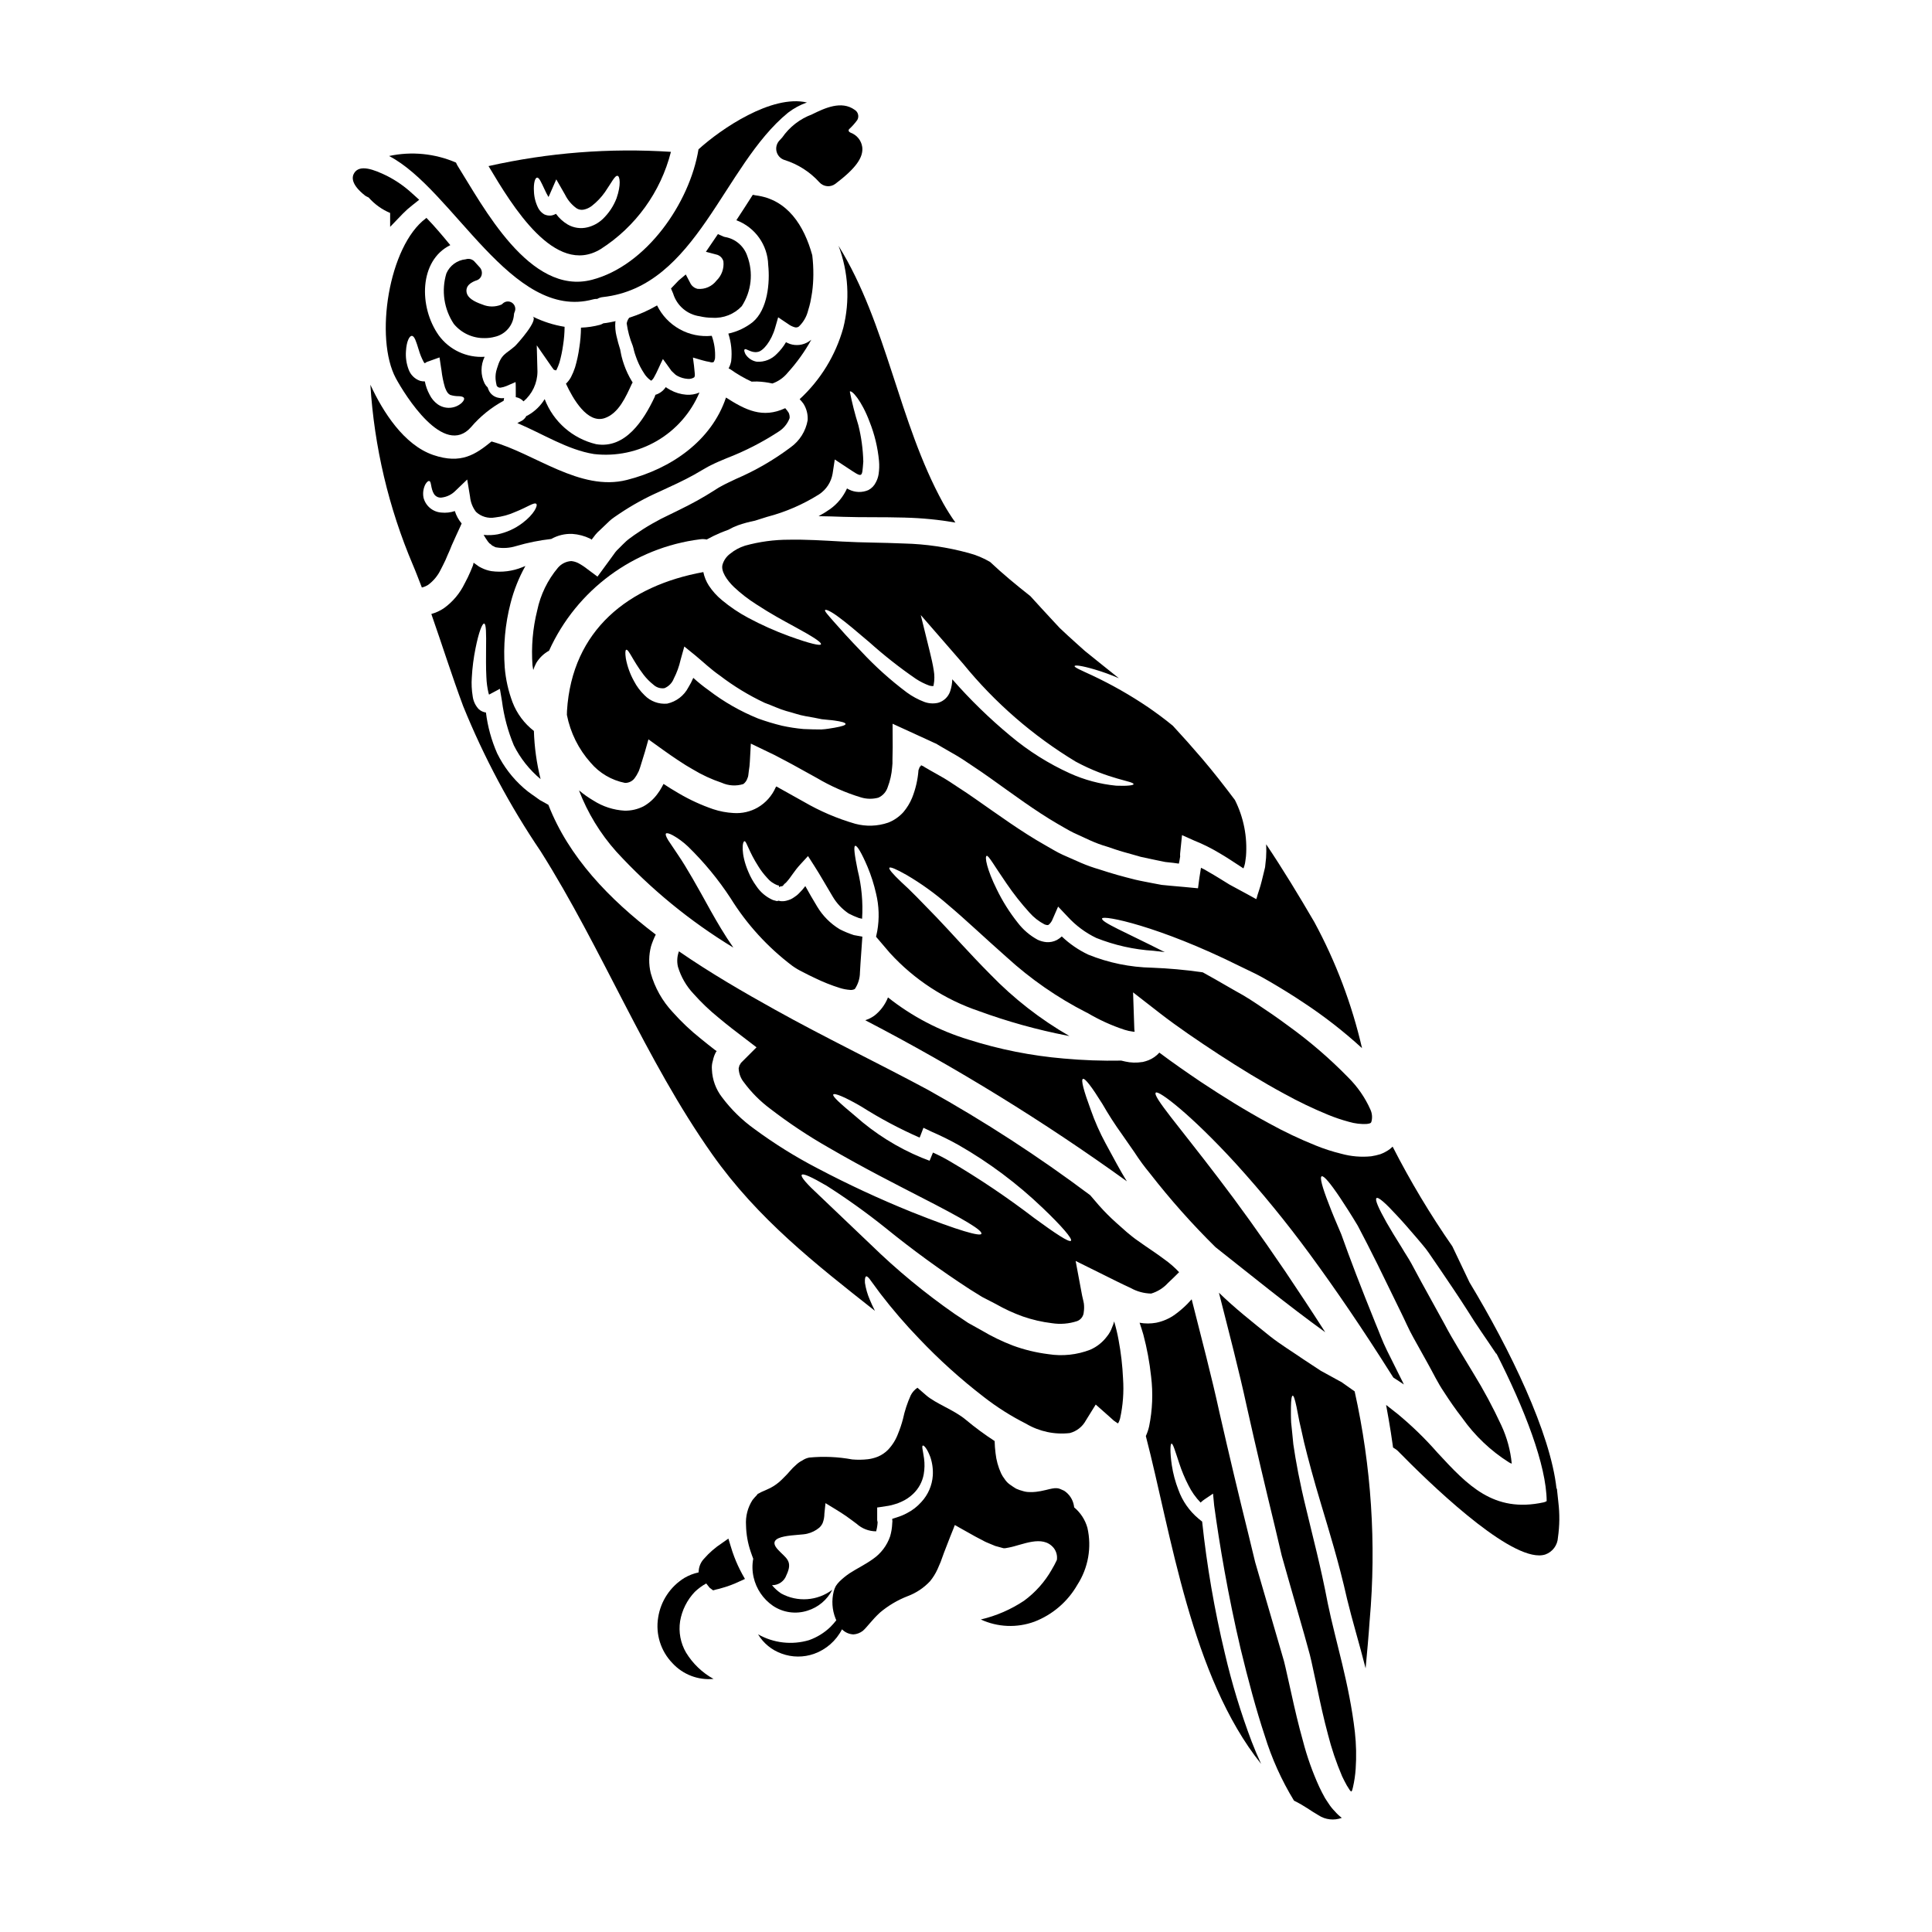 <?xml version="1.0" encoding="UTF-8"?>
<!-- Uploaded to: SVG Repo, www.svgrepo.com, Generator: SVG Repo Mixer Tools -->
<svg fill="#000000" width="800px" height="800px" version="1.1" viewBox="144 144 512 512" xmlns="http://www.w3.org/2000/svg">
 <g>
  <path d="m303.9 229.68c-0.273 0.168-0.57 0.301-0.875 0.395-1.652 0.445-3.348 0.699-5.059 0.754-0.016 1.754-0.16 3.5-0.434 5.231-0.242 1.789-0.621 3.559-1.133 5.293-0.289 0.887-0.648 1.754-1.078 2.586-0.352 0.645-0.801 1.234-1.336 1.746 1.859 4.012 5.668 10.668 10.262 9.125 3.746-1.273 5.637-5.723 7.18-9.055 0.086-0.145 0.172-0.266 0.23-0.395h0.004c-0.062-0.109-0.133-0.219-0.207-0.32-0.84-1.375-1.531-2.836-2.062-4.359-0.266-0.727-0.465-1.426-0.641-2.121-0.086-0.395-0.172-0.699-0.23-1.078l-0.113-0.551c-0.059-0.262 0.027 0.059-0.031-0.23-0.395-1.219-0.723-2.441-0.988-3.606h-0.004c-0.301-1.227-0.406-2.492-0.316-3.754 0.027-0.086 0.059-0.141 0.086-0.23-1.074 0.219-2.121 0.465-3.254 0.57z"/>
  <path d="m332.01 239.91c0.262 0.086 0.664 0.176 0.637 0.117 0.086-0.031 0.262 0.027 0.32-0.031 0.117-0.086 0.145 0 0.23-0.172 0.141-0.266 0.238-0.551 0.293-0.844 0.121-2.035-0.176-4.07-0.871-5.988-2.949 0.301-5.918-0.309-8.508-1.75-2.59-1.438-4.68-3.641-5.981-6.301-2.328 1.359-4.805 2.449-7.379 3.254-0.344 0.441-0.574 0.961-0.668 1.512 0.281 2.035 0.816 4.027 1.598 5.93 0.078 0.23 0.148 0.461 0.203 0.699l0.086 0.395c0.059 0.266 0.172 0.582 0.23 0.844 0.203 0.582 0.395 1.18 0.637 1.801h0.004c0.492 1.254 1.117 2.453 1.863 3.578 0.668 1.133 1.969 2.121 1.918 1.891 0.059-0.031 0 0.027 0.145-0.117l-0.004-0.004c0.219-0.184 0.398-0.414 0.527-0.668 0.844-1.453 1.574-3.312 2.387-4.914 0.754 1.047 1.512 2.066 2.266 3.148l1.047 0.988c0.199 0.148 0.414 0.281 0.637 0.395 0.793 0.41 1.664 0.66 2.559 0.727 0.617 0.078 1.246-0.062 1.773-0.391 0.055-0.23 0.23-0.059 0.172-0.93-0.117-1.484-0.293-2.91-0.496-4.328 1.133 0.324 2.363 0.727 3.519 0.992z"/>
  <path d="m270.46 218.24c0.637-0.262 1.098-0.836 1.211-1.516 0.129-0.719-0.102-1.453-0.621-1.969-0.273-0.273-0.512-0.547-0.754-0.828l-0.66-0.73h-0.004c-0.586-0.547-1.422-0.734-2.188-0.488-2.277 0.215-4.258 1.66-5.156 3.762-1.363 4.527-0.641 9.422 1.969 13.363 2.019 2.457 5.059 3.844 8.238 3.766 0.883 0.004 1.766-0.109 2.621-0.34 2.844-0.633 4.922-3.07 5.094-5.981 0.02-0.211 0.078-0.414 0.172-0.605 0.395-0.863 0.109-1.887-0.668-2.43-0.781-0.543-1.84-0.449-2.512 0.223-0.105 0.105-0.223 0.195-0.352 0.266-1.617 0.664-3.434 0.648-5.039-0.043-2.457-0.832-3.84-1.855-4.125-3.055-0.457-1.926 1.246-2.91 2.773-3.394z"/>
  <path d="m329.36 248.02c-1.098 0.477-2.297 0.676-3.488 0.582-1.477-0.113-2.914-0.539-4.215-1.25-1.625-0.93-0.988-0.668-1.16-0.789-0.059 0.031-0.027 0-0.145 0.145l-0.004 0.004c-0.648 0.922-1.59 1.598-2.672 1.922-0.051 0.23-0.129 0.453-0.23 0.668-2.82 5.988-7.707 13.723-15.465 12.41-6.242-1.48-11.348-5.953-13.637-11.945-1.07 1.762-2.57 3.219-4.359 4.242-0.152 0.102-0.316 0.18-0.492 0.23-0.316 0.617-0.828 1.109-1.457 1.398-0.32 0.145-0.609 0.32-0.93 0.492 6.773 2.852 13.312 7.086 20.316 8.199h0.004c5.793 0.668 11.648-0.559 16.684-3.496 5.039-2.941 8.984-7.438 11.25-12.812z"/>
  <path d="m342.03 211.82c-0.895-2.629-3.164-4.555-5.902-5.012-0.121-0.023-0.242-0.055-0.359-0.098l-1.512-0.668-3.184 4.684 2.668 0.703v0.004c0.961 0.176 1.73 0.891 1.969 1.836 0.211 1.883-0.461 3.758-1.82 5.074-1.176 1.555-3.074 2.391-5.016 2.207-0.887-0.203-1.625-0.809-1.996-1.641l-1.137-2.172-1.875 1.574-2.043 2.141 0.57 1.344c0.977 3.207 3.723 5.555 7.043 6.019 1.102 0.262 2.231 0.391 3.367 0.395 2.918 0.188 5.766-0.938 7.773-3.066 2.578-3.957 3.117-8.902 1.453-13.324z"/>
  <path d="m367.47 230.92c-2.023 7.242-6.023 13.773-11.555 18.867 0.371 0.383 0.711 0.789 1.02 1.219 0.816 1.305 1.199 2.828 1.102 4.363-0.504 2.875-2.109 5.441-4.481 7.152-4.484 3.367-9.352 6.188-14.504 8.398-1.34 0.641-2.754 1.277-3.984 1.969-0.352 0.172-0.609 0.352-0.816 0.465l-1.047 0.668c-0.723 0.438-1.453 0.902-2.18 1.34-2.965 1.801-6.191 3.375-9.473 4.973v-0.004c-3.293 1.531-6.445 3.348-9.418 5.434-0.727 0.551-1.512 1.047-2.18 1.656s-1.309 1.277-1.949 1.918c-0.352 0.312-0.672 0.652-0.957 1.02l-1.047 1.453c-1.219 1.656-2.445 3.312-3.664 5l-2.644-1.969h-0.004c-0.77-0.617-1.598-1.164-2.469-1.629-0.574-0.281-1.195-0.461-1.832-0.523-1.359 0.082-2.629 0.715-3.516 1.746-2.746 3.266-4.641 7.16-5.508 11.336-1.184 4.75-1.605 9.652-1.25 14.531 0.059 0.395 0.145 0.848 0.199 1.25l0.004 0.004c0.215-0.652 0.488-1.285 0.812-1.891 0.824-1.352 1.988-2.465 3.375-3.227 7.297-16.133 22.457-27.312 40.023-29.52 0.582-0.086 1.176-0.066 1.75 0.059 1.156-0.645 2.352-1.227 3.574-1.746 0.695-0.293 1.426-0.555 2.18-0.844v0.004c0.805-0.465 1.652-0.859 2.527-1.18 1.469-0.516 2.977-0.922 4.504-1.223 1.047-0.352 2.121-0.668 3.227-1.02h0.004c4.883-1.273 9.539-3.293 13.805-5.984 1.879-1.25 3.16-3.215 3.543-5.438l0.578-3.777 3.258 2.148c4.242 2.789 3.938 2.852 4.301-1.574h0.004c-0.082-3.266-0.52-6.512-1.312-9.68-0.91-2.922-1.668-5.891-2.266-8.895 0.496-0.492 3.148 2.414 5.234 7.992 1.328 3.332 2.176 6.836 2.508 10.41 0.105 1.172 0.066 2.352-0.113 3.516-0.117 0.734-0.355 1.441-0.703 2.094-0.422 0.898-1.125 1.633-2 2.094-1.652 0.719-3.539 0.664-5.144-0.145-0.203-0.086-0.352-0.203-0.523-0.293v0.004c-0.977 2.164-2.5 4.039-4.422 5.434-1 0.699-2.035 1.34-3.109 1.918 2.18 0.031 4.387 0.086 6.629 0.176 5 0.172 10.406 0.027 16.246 0.199v0.004c4.488 0.109 8.961 0.547 13.383 1.309-1.176-1.656-2.262-3.375-3.254-5.148-11.871-21.59-14.836-47.375-27.715-68.184 2.625 6.961 3.062 14.559 1.25 21.77z"/>
  <path d="m303.17 210.02c9.266-5.91 15.93-15.129 18.633-25.781-16.211-1.062-32.488 0.211-48.336 3.777 6.301 10.582 17.609 29.348 29.703 22.004zm-16.832-18.953c0.555-0.027 1.078 1.219 1.969 3.109 0.312 0.699 0.66 1.379 1.047 2.035 0.066-0.168 0.145-0.332 0.234-0.492l1.832-4.188 2.363 4.129h-0.004c0.707 1.406 1.742 2.625 3.023 3.543 0.559 0.359 1.238 0.484 1.891 0.352 0.781-0.16 1.516-0.5 2.148-0.988 1.336-1.043 2.512-2.277 3.484-3.664 1.746-2.531 2.644-4.477 3.344-4.301 0.609 0.117 0.957 2.387-0.266 5.902h0.004c-0.805 2.113-2.074 4.023-3.719 5.582-1.121 1.043-2.492 1.785-3.984 2.152-1.793 0.445-3.691 0.176-5.289-0.758-1.207-0.723-2.254-1.684-3.082-2.82-0.41 0.238-0.863 0.395-1.332 0.465-0.609 0.051-1.223-0.059-1.777-0.32-0.641-0.379-1.172-0.922-1.539-1.574-0.707-1.359-1.113-2.856-1.18-4.391-0.156-2.375 0.309-3.742 0.832-3.773z"/>
  <path d="m256.87 201.86c-9.914 7.352-13.66 31.801-7.965 42.383 2.363 4.356 12.707 21.16 19.941 12.934h-0.004c2.422-2.84 5.352-5.203 8.633-6.973v-0.031c-0.004-0.051 0.008-0.102 0.027-0.148 0-0.145 0.117-0.465 0.059-0.551h0.004c-0.129 0.039-0.262 0.059-0.395 0.059-0.305 0.012-0.605-0.02-0.902-0.086-1.078-0.145-2.035-0.777-2.586-1.715-0.191-0.328-0.336-0.68-0.438-1.047-0.328-0.301-0.602-0.656-0.812-1.047-1.098-2.234-1.098-4.852 0-7.086-4.754 0.312-9.34-1.824-12.152-5.668-5.348-7.559-5.231-19.852 3.055-23.922-2.035-2.473-4.102-4.941-6.336-7.238-0.043 0.051-0.102 0.078-0.129 0.137zm0.199 38.082 3.406-1.223 0.434 2.883 0.086 0.523v-0.004c0.172 1.547 0.484 3.07 0.93 4.562 0.465 1.18 0.723 1.598 1.367 1.969 0.762 0.242 1.562 0.359 2.363 0.344 0.668 0.031 1.18 0.176 1.309 0.496 0.125 0.32-0.055 0.727-0.637 1.309h-0.004c-1.789 1.574-4.426 1.711-6.363 0.32-0.891-0.652-1.609-1.512-2.098-2.5-0.605-1.109-1.035-2.305-1.277-3.543-0.422 0.008-0.844-0.043-1.25-0.148-1.426-0.492-2.547-1.602-3.051-3.019-0.586-1.547-0.824-3.207-0.699-4.856 0.145-2.617 0.93-4.098 1.574-4.039 0.699 0.055 1.133 1.512 1.801 3.66h0.004c0.324 1.145 0.773 2.246 1.336 3.289 0.082 0.113 0.168 0.219 0.266 0.316 0-0.012 0.012-0.027 0.027-0.027 0.012 0.031 0.305-0.227 0.477-0.312z"/>
  <path d="m464.24 375.04c-0.629-0.402-1.289-0.762-1.969-1.074-0.293 1.77-0.582 3.633-0.789 5.438-2.387-0.23-4.824-0.465-7.269-0.668l-2.363-0.23-2.328-0.438c-1.574-0.32-3.148-0.582-4.723-0.961s-3.113-0.812-4.723-1.246c-1.609-0.438-3.148-0.961-4.723-1.453l0.004-0.004c-1.641-0.469-3.254-1.043-4.824-1.715-1.625-0.727-3.254-1.426-4.879-2.152-1.625-0.727-3.148-1.711-4.723-2.586-6.277-3.543-12.27-7.934-18.402-12.203-1.539-1.102-3.109-2.121-4.68-3.148-1.57-1.027-3.148-2.121-4.824-3.023l-2.473-1.398-1.246-0.723-0.293-0.176-0.059-0.027-0.086-0.086-1.074-0.523 0.293 0.199v0.117l-0.324 0.23-0.348 0.875h-0.004c-0.184 2.523-0.754 5.004-1.688 7.352-0.566 1.371-1.34 2.644-2.293 3.781-1.117 1.246-2.512 2.215-4.07 2.816-2.816 0.961-5.852 1.062-8.723 0.293-4.758-1.375-9.324-3.328-13.605-5.816-2.062-1.133-4.098-2.293-6.191-3.457l-1.074-0.613c-0.086 0.09-0.203 0.176-0.203 0.234v0.004c-0.98 2.242-2.648 4.117-4.766 5.344-1.941 1.109-4.168 1.613-6.398 1.457-1.836-0.098-3.652-0.441-5.402-1.02-3.168-1.086-6.215-2.488-9.102-4.184-1.367-0.789-2.906-1.742-4.043-2.5h-0.027v0.027l-0.395 0.727 0.004 0.004c-0.344 0.648-0.738 1.27-1.184 1.855-0.969 1.348-2.219 2.469-3.66 3.289-1.562 0.805-3.301 1.211-5.055 1.18-2.941-0.168-5.789-1.09-8.266-2.676-1.352-0.797-2.633-1.699-3.836-2.703 2.289 5.965 5.641 11.465 9.895 16.23 9.09 9.898 19.531 18.461 31.016 25.434-2.387-3.43-4.305-6.742-5.992-9.738-3.574-6.484-6.394-11.508-8.66-14.824-1.133-1.688-2.004-2.996-2.613-3.898-0.582-0.961-0.789-1.574-0.582-1.77 0.203-0.195 0.816-0.059 1.801 0.465l0.004 0.004c1.445 0.809 2.781 1.797 3.984 2.934 4.273 4.152 8.078 8.762 11.336 13.75 4.289 6.91 9.82 12.969 16.305 17.875 0.875 0.633 1.805 1.184 2.777 1.652 0.902 0.496 2.18 1.105 3.281 1.629 2.121 1.035 4.32 1.91 6.574 2.617 0.906 0.285 1.844 0.461 2.789 0.523 0.41 0.031 0.816-0.051 1.184-0.238 0.875-1.293 1.352-2.82 1.363-4.387 0.059-0.789 0.086-1.598 0.145-2.414l0.496-7.086c-0.758-0.145-1.457-0.262-2.211-0.395v0.004c-1.309-0.422-2.582-0.945-3.805-1.574-2.465-1.496-4.523-3.574-5.992-6.051-1.18-1.918-2.148-3.66-3.109-5.375-0.492 0.66-1.035 1.285-1.625 1.859-0.414 0.438-0.887 0.816-1.398 1.133-0.266 0.188-0.547 0.352-0.84 0.492-0.383 0.164-0.777 0.297-1.184 0.395-0.531 0.137-1.086 0.168-1.629 0.09l-0.32-0.09h-0.086l-0.293 0.059-0.031 0.031h-0.039l-0.23-0.031-0.91-0.25c-1.789-0.785-3.316-2.066-4.394-3.691-0.855-1.172-1.566-2.441-2.121-3.781-2.062-4.793-1.598-8.199-0.988-8.109 0.523 0.027 1.105 2.731 3.664 6.691v0.004c0.648 1.047 1.395 2.031 2.234 2.934 0.758 0.938 1.754 1.652 2.883 2.062 0.086 0 0.199 0.031 0.289 0.031l0.059 0.465 0.203-0.172c0.395-0.031 1.016-0.176 0.902-0.324 0-0.055 0.027-0.113 0.086-0.113 0.059-0.059 0.172-0.203 0.262-0.293 0.258-0.172 0.484-0.387 0.668-0.637 0.961-1.047 1.891-2.754 3.543-4.535l2.008-2.18 1.656 2.586c1.684 2.617 3.281 5.512 4.879 8.141 1.059 1.801 2.512 3.34 4.246 4.504 0.867 0.453 1.758 0.848 2.676 1.18 0.293 0.086 0.582 0.145 0.875 0.203h-0.004c0.277-4.336-0.121-8.688-1.18-12.906-0.789-3.898-1.133-6.277-0.641-6.422 0.492-0.145 1.688 1.859 3.285 5.609 0.949 2.273 1.695 4.629 2.238 7.031 0.793 3.258 0.902 6.644 0.32 9.945l-0.32 1.512 3.691 4.328h0.004c6.414 7.019 14.504 12.301 23.512 15.352 7.613 2.789 15.438 4.965 23.395 6.512 0.203 0.031 0.395 0.086 0.641 0.117l0.004 0.004c-7.707-4.434-14.75-9.922-20.934-16.309-5.754-5.785-10.316-11.02-14.273-15.145-3.938-4.07-7.008-7.266-9.359-9.359-2.266-2.152-3.371-3.461-3.148-3.777 0.219-0.32 1.832 0.348 4.535 1.891v-0.004c3.926 2.301 7.625 4.969 11.047 7.961 4.477 3.75 9.594 8.637 15.492 13.84 6.356 5.809 13.465 10.738 21.133 14.648l0.059 0.027 0.203 0.086 0.004 0.004c3.106 1.848 6.406 3.348 9.84 4.477 0.73 0.234 1.477 0.398 2.234 0.492 0.148-0.004 0.293 0.008 0.438 0.031v-0.086c-0.059-0.309-0.086-0.617-0.086-0.934l-0.32-9.418 7.148 5.555c4.652 3.606 10.176 7.352 15.641 10.93 5.551 3.606 11.336 7.18 17.355 10.434 3.727 2.055 7.57 3.894 11.508 5.512 1.828 0.75 3.703 1.383 5.609 1.891 1.531 0.449 3.129 0.637 4.723 0.555 0.219-0.062 0.445-0.105 0.672-0.121 0.059-0.113 0.293-0.086 0.293-0.145s0.086 0 0.086-0.113l0.027-0.031h0.031l0.113-0.348c0.242-1.031 0.129-2.117-0.32-3.082-1.402-3.144-3.375-6-5.812-8.43-4.969-5.098-10.379-9.746-16.16-13.895-2.703-2.008-5.406-3.863-8.055-5.609-1.277-0.848-2.644-1.742-3.777-2.387-1.367-0.754-2.672-1.512-3.938-2.238-2.297-1.336-4.535-2.613-6.656-3.777-0.105-0.031-0.215-0.051-0.324-0.055-4.363-0.621-8.758-1.016-13.164-1.184-5.785-0.117-11.5-1.289-16.863-3.457-2.586-1.223-4.961-2.852-7.031-4.828-0.387 0.363-0.816 0.676-1.281 0.934-0.855 0.449-1.824 0.652-2.789 0.578-0.809-0.074-1.594-0.293-2.328-0.637-2.062-1.121-3.863-2.668-5.289-4.535-2.168-2.731-4.031-5.695-5.551-8.836-2.559-5.144-3.285-8.723-2.644-8.867 0.492-0.113 2.062 2.731 5.258 7.356 1.836 2.695 3.856 5.258 6.047 7.672 1.133 1.289 2.492 2.356 4.012 3.148 0.699 0.262 0.988 0.199 1.133 0.055 0.461-0.398 0.809-0.906 1.02-1.477l1.441-3.301 2.559 2.703c2.141 2.332 4.703 4.238 7.555 5.609 4.856 1.934 9.988 3.078 15.203 3.402l2.938 0.352c-10.551-5.348-16.926-7.961-16.598-8.922 0.23-0.961 14.957 1.949 36.305 12.555 1.34 0.641 2.676 1.312 4.07 1.969 1.598 0.789 2.91 1.543 4.359 2.387 2.816 1.656 5.727 3.43 8.66 5.406v-0.004c5.477 3.606 10.656 7.641 15.492 12.066-2.691-11.66-6.945-22.906-12.645-33.43-4.07-6.981-8.266-13.898-12.766-20.613h0.004c0.062 1.211 0.051 2.426-0.027 3.637l-0.172 1.598c-0.031 0.293-0.031 0.492-0.086 0.844l-0.293 1.219c-0.395 1.598-0.754 3.254-1.312 4.914l-0.395 1.219-0.172 0.641-0.113 0.32-0.031 0.145c-0.055-0.012-0.102-0.031-0.148-0.059l-2.266-1.246c-1.574-0.844-3.109-1.688-4.68-2.531-2.117-1.297-3.746-2.344-5.606-3.391z"/>
  <path d="m367.29 287.52c-5.172-0.293-9.84-0.578-14.168-0.492-3.938-0.004-7.859 0.523-11.656 1.574-1.453 0.453-2.805 1.184-3.981 2.152-0.965 0.715-1.672 1.727-2.008 2.879-0.492 1.715 1.18 4.156 3.023 5.93 1.828 1.715 3.812 3.254 5.93 4.594 3.898 2.555 7.266 4.356 9.883 5.781 5.262 2.852 7.5 4.328 7.238 4.824-0.203 0.395-2.731-0.113-8.43-2.18-3.723-1.359-7.348-2.981-10.84-4.852-2.473-1.32-4.801-2.887-6.953-4.68-1.348-1.109-2.523-2.41-3.484-3.867-0.699-1.09-1.195-2.305-1.453-3.574-19.707 3.578-34.793 15.266-36.133 36.773-0.027 0.348 0 0.695-0.027 1.074 0.922 4.715 3.098 9.094 6.297 12.672 2.34 2.762 5.547 4.648 9.102 5.352 1.113 0.023 2.156-0.555 2.731-1.512 0.223-0.301 0.418-0.625 0.582-0.961 0.113-0.23 0.145-0.266 0.348-0.668 0.293-0.727 0.395-1.16 0.582-1.742 0.727-2.238 1.367-4.449 1.969-6.656 2.59 1.859 5.234 3.805 7.82 5.512 1.484 0.988 2.586 1.684 3.938 2.441l-0.004-0.004c2.41 1.461 4.973 2.648 7.644 3.543 1.812 0.82 3.863 0.945 5.758 0.348 0.527-0.402 0.914-0.961 1.105-1.598 0.109-0.227 0.18-0.473 0.203-0.727l0.145-1.18v-0.004c0.137-0.785 0.223-1.582 0.262-2.383l0.266-4.824c2.121 1.02 4.242 2.035 6.336 3.055l3.148 1.656 1.684 0.902c2.094 1.18 4.188 2.32 6.25 3.457v-0.004c3.711 2.207 7.676 3.957 11.809 5.203 1.484 0.445 3.066 0.465 4.566 0.059 1.176-0.527 2.074-1.527 2.469-2.754 0.652-1.699 1.051-3.481 1.184-5.293l0.059-0.723v-0.004c0.031-0.191 0.039-0.387 0.027-0.582v-0.789l0.059-3.148c0-2.094-0.027-4.188-0.027-6.297 3.281 1.512 6.57 3.027 9.84 4.508l1.18 0.551 0.609 0.266 0.32 0.203 1.34 0.789 2.672 1.539c1.801 0.992 3.461 2.125 5.09 3.227 1.629 1.102 3.281 2.18 4.793 3.285 6.25 4.449 11.977 8.719 17.816 12.117 1.457 0.816 2.883 1.715 4.328 2.414l4.359 2.008h0.004c1.449 0.66 2.945 1.215 4.477 1.656 1.512 0.492 2.996 1.047 4.508 1.453 1.512 0.406 2.965 0.844 4.418 1.25 1.484 0.348 2.938 0.609 4.359 0.93l2.148 0.438 2.125 0.23c0.492 0.086 0.988 0.145 1.48 0.203 0.031-0.234 0.086-0.395 0.145-0.668l0.203-1.219c-0.031-0.297-0.031-0.602 0-0.898l0.492-4.769 3.312 1.484 0.004-0.004c2.262 0.91 4.449 2 6.543 3.258 1.969 1.133 3.938 2.473 5.375 3.402l0.668 0.438 0.352 0.23c0.086-0.059 0.113-0.23 0.145-0.32 0.102-0.254 0.18-0.52 0.234-0.789l0.055-0.203 0.09-0.582 0.172-1.309c0.398-5.144-0.617-10.301-2.934-14.914-2.789-3.719-5.668-7.41-8.691-10.957-2.531-2.965-5.121-5.871-7.762-8.723-2.293-1.891-4.535-3.516-6.598-4.941v0.004c-4.68-3.168-9.598-5.965-14.711-8.371-3.285-1.512-4.824-2.18-4.723-2.5 0.102-0.32 1.801-0.145 5.348 0.902h0.004c2.176 0.645 4.309 1.422 6.391 2.324-3.023-2.445-6.074-4.824-9.055-7.269-1.512-1.309-2.965-2.703-4.449-4.012l-2.148-2.004-1.949-2.094c-2.094-2.207-3.984-4.359-5.871-6.394-3.691-2.906-7.293-5.871-10.668-9.055h0.004c-1.801-1.055-3.734-1.859-5.754-2.383-5.566-1.52-11.297-2.359-17.062-2.5-5.637-0.254-11.074-0.215-16.277-0.516zm-2.094 49.328c-0.957 0.145-2.148 0.395-3.543 0.465-1.367 0-2.965-0.027-4.723-0.113-1.914-0.172-3.816-0.461-5.695-0.875-2.144-0.52-4.262-1.16-6.336-1.914-4.676-1.895-9.078-4.41-13.082-7.481-1.43-1.012-2.793-2.109-4.086-3.289-0.367 0.875-0.805 1.719-1.309 2.527-1.141 2.195-3.195 3.769-5.613 4.301-2.227 0.203-4.426-0.609-5.984-2.207-1.141-1.098-2.094-2.375-2.82-3.781-1.031-1.855-1.754-3.867-2.144-5.957-0.203-1.398-0.172-2.207 0.086-2.328 0.668-0.203 1.715 2.816 4.621 6.629 0.762 0.988 1.641 1.875 2.617 2.644 0.785 0.727 1.855 1.059 2.91 0.902 1.133-0.469 2.027-1.383 2.469-2.531 0.809-1.574 1.414-3.242 1.801-4.969l0.988-3.543 2.969 2.41c2.062 1.715 4.098 3.664 6.449 5.293 3.695 2.828 7.68 5.254 11.891 7.234 2.004 0.727 3.836 1.629 5.668 2.152 1.832 0.465 3.516 1.105 5.117 1.367 1.602 0.262 3.051 0.551 4.328 0.816 1.309 0.172 2.441 0.203 3.375 0.352 1.859 0.262 2.906 0.551 2.938 0.898 0.031 0.34-0.969 0.648-2.891 0.996zm26.25-15.23c-0.23-1.539-0.609-3.148-1.016-4.824l-2.414-9.797 6.629 7.617c1.512 1.746 3.051 3.519 4.621 5.32 8.371 10.277 18.453 19.039 29.797 25.898 8.863 4.797 15.352 5.144 15.352 5.988-0.027 0.293-1.656 0.523-4.652 0.395v-0.004c-4.219-0.414-8.34-1.512-12.203-3.254-5.688-2.582-11-5.926-15.785-9.941-5.527-4.582-10.68-9.598-15.406-14.996-0.027 1.07-0.215 2.129-0.551 3.148-0.488 1.492-1.688 2.648-3.199 3.082-1.219 0.277-2.488 0.199-3.664-0.234-1.645-0.625-3.199-1.465-4.621-2.5-4.344-3.258-8.391-6.894-12.09-10.871-3.148-3.254-5.582-5.961-7.211-7.82-1.629-1.863-2.559-2.879-2.383-3.148 0.176-0.273 1.512 0.289 3.574 1.832 2.035 1.484 4.824 3.836 8.227 6.742 3.879 3.473 7.977 6.699 12.27 9.648 1.125 0.742 2.336 1.344 3.602 1.805 0.332 0.09 0.676 0.129 1.02 0.117 0.047-0.09 0.074-0.191 0.086-0.293 0.246-1.289 0.254-2.617 0.02-3.91z"/>
  <path d="m337.09 241.62c0.145 0.086 0.293 0.145 0.438 0.23 1.781 1.27 3.68 2.371 5.668 3.289 0.492-0.031 0.988-0.031 1.512-0.031 1.34 0.047 2.672 0.223 3.981 0.523 1.609-0.57 3.027-1.578 4.098-2.906 2.402-2.648 4.488-5.566 6.219-8.695-0.262 0.176-0.492 0.395-0.789 0.555h0.004c-1.449 0.887-3.211 1.098-4.828 0.582-0.375-0.137-0.746-0.297-1.102-0.48-0.656 1.133-1.469 2.168-2.41 3.082-1.367 1.445-3.305 2.211-5.293 2.094-1.262-0.203-2.375-0.945-3.051-2.035-0.293-0.641-0.395-1.047-0.203-1.219 0.32-0.438 1.715 0.988 3.375 0.668 1.484-0.117 3.75-2.938 4.723-6.453l0.789-2.731 2.644 1.77-0.004-0.004c0.531 0.402 1.133 0.699 1.777 0.875 0.371 0.102 0.766 0.023 1.074-0.203 1.199-1.145 2.043-2.609 2.441-4.219 0.23-0.723 0.496-1.711 0.609-2.266 0.176-0.871 0.324-1.77 0.465-2.644 0.207-1.531 0.312-3.074 0.32-4.621 0.012-1.719-0.086-3.438-0.289-5.144-2.152-7.82-6.543-14.828-15.027-15.871-0.246-0.031-0.488-0.082-0.73-0.145-1.453 2.266-2.879 4.504-4.359 6.742 4.965 1.863 8.305 6.555 8.441 11.855 0.496 4.723-0.145 11.809-4.098 15.141-1.895 1.492-4.106 2.535-6.465 3.047 0.77 2.352 1.027 4.84 0.754 7.297-0.125 0.672-0.359 1.32-0.684 1.918z"/>
  <path d="m282.74 250.37c2.316-1.961 3.668-4.836 3.691-7.871l-0.184-6.984 4.012 5.785c0.145 0.199 0.352 0.465 0.523 0.695l0.582 0.172v0.004c0.07-0.09 0.129-0.188 0.176-0.289 0.285-0.594 0.527-1.207 0.727-1.832 0.426-1.516 0.746-3.059 0.961-4.621 0.254-1.598 0.383-3.211 0.395-4.824-2.953-0.477-5.816-1.398-8.492-2.734 1.742 0.844-4.039 7.266-4.621 7.816-2.531 2.266-3.633 1.969-4.824 6.019-0.305 0.906-0.422 1.867-0.352 2.82 0.059 0.566 0.156 1.133 0.293 1.688 0.199 0.348 0.586 0.555 0.988 0.523 0.551-0.074 1.086-0.223 1.598-0.438 0.789-0.352 1.574-0.695 2.414-1.047 0.09 0.816 0.031 2.008 0.059 3.109v0.887c0.789 0.129 1.516 0.523 2.055 1.121z"/>
  <path d="m443.63 485.33c1.664 0.93 3.531 1.438 5.438 1.48 1.707-0.512 3.246-1.477 4.445-2.793 0.988-0.902 1.969-1.891 2.965-2.879v0.004c-1.172-1.25-2.469-2.383-3.867-3.375-2.266-1.711-4.566-3.148-6.918-4.852-1.219-0.816-2.148-1.629-3.082-2.387-0.988-0.871-1.918-1.684-2.816-2.5-1.621-1.449-3.156-2.992-4.594-4.621-0.844-0.961-1.598-1.832-2.293-2.672h-0.004c-13.68-10.254-28.035-19.574-42.965-27.906-13.457-7.238-27.266-13.836-40.609-21.277-8.109-4.508-16.926-9.594-25.406-15.438-0.488 1.312-0.582 2.738-0.258 4.102 0.805 2.688 2.227 5.144 4.156 7.18 2.008 2.258 4.195 4.348 6.543 6.25 1.18 0.988 2.293 1.891 3.516 2.848 2.238 1.715 4.449 3.402 6.602 5.059l-4.129 4.129-0.262 0.465c-0.203 0.203-0.176 0.395-0.23 0.609l-0.004-0.004c-0.105 0.188-0.137 0.402-0.09 0.613 0.094 1.266 0.57 2.473 1.367 3.457 1.969 2.664 4.32 5.027 6.977 7.008 4.91 3.781 10.078 7.219 15.465 10.289 9.766 5.672 17.789 9.684 23.895 12.852 12.266 6.25 17.031 9.156 16.594 10.027-0.348 0.664-5.609-0.668-18.5-5.812h0.004c-8.535-3.453-16.887-7.332-25.031-11.629-5.793-3.012-11.344-6.473-16.598-10.352-3.285-2.348-6.188-5.191-8.605-8.426-1.637-2.113-2.574-4.684-2.672-7.356-0.07-0.797 0.016-1.602 0.262-2.363 0.152-0.793 0.426-1.559 0.812-2.266 0.047-0.062 0.094-0.121 0.148-0.176l0.031-0.031v-0.027l-0.031-0.027-0.465-0.324c-1.18-0.902-2.441-1.918-3.691-2.938v0.004c-2.68-2.129-5.168-4.481-7.445-7.035-2.754-2.938-4.758-6.496-5.84-10.375-0.559-2.332-0.527-4.766 0.086-7.082 0.332-1.07 0.75-2.109 1.25-3.109-12.328-9.359-23.082-20.555-28.457-34.391-0.754-0.438-1.484-0.844-2.297-1.277-1.34-1.016-2.852-1.918-4.215-3.148v-0.004c-2.941-2.57-5.344-5.707-7.062-9.215-1.512-3.441-2.512-7.086-2.969-10.812-0.699-0.098-1.359-0.402-1.887-0.871-0.895-0.941-1.465-2.144-1.625-3.434-0.277-1.66-0.355-3.348-0.234-5.027 0.141-2.59 0.473-5.164 0.988-7.703 0.844-4.242 1.77-6.625 2.293-6.539 0.523 0.086 0.555 2.613 0.496 6.828 0 2.094-0.059 4.621 0.086 7.41l0.004 0.004c0.047 1.391 0.234 2.773 0.551 4.129 0.031 0.156 0.082 0.312 0.145 0.461l2.879-1.539 0.555 3.281v0.004c0.52 4.027 1.582 7.969 3.148 11.715 1.719 3.434 4.133 6.473 7.082 8.926-1.047-4.18-1.641-8.457-1.773-12.762-2.551-1.973-4.512-4.606-5.668-7.617-1.109-2.961-1.805-6.062-2.062-9.215-0.414-5.715 0.105-11.457 1.539-17.004 0.875-3.453 2.199-6.773 3.938-9.883-0.262 0.113-0.492 0.199-0.789 0.32-2.602 1.066-5.441 1.43-8.227 1.047-0.918-0.156-1.812-0.453-2.644-0.875-0.438-0.191-0.852-0.449-1.219-0.754l-0.555-0.395c-0.031-0.016-0.062-0.035-0.09-0.059-0.086-0.059-0.145-0.117-0.199-0.145-0.059 0.059-0.059 0.293-0.09 0.395l-0.113 0.395-0.609 1.484c-0.438 1.016-0.934 2.09-1.543 3.195l-0.004-0.004c-1.266 2.648-3.188 4.93-5.578 6.629-1.004 0.668-2.106 1.168-3.269 1.488 2.852 8.141 5.438 16.367 8.457 24.477h0.004c5.477 13.492 12.355 26.375 20.52 38.43 16.395 25.977 27.734 55.172 45.434 80.258 12.09 17.148 27.469 29.152 43.141 41.508-0.523-1.047-0.988-2.035-1.367-2.969v0.004c-0.613-1.422-1.043-2.918-1.277-4.449-0.059-1.043 0.059-1.625 0.32-1.711 0.262-0.086 0.695 0.32 1.277 1.18 0.582 0.789 1.426 1.918 2.5 3.402 3.188 4.148 6.602 8.117 10.234 11.887 5.316 5.602 11.059 10.781 17.18 15.492 3.492 2.719 7.242 5.09 11.191 7.082 3.492 2.07 7.566 2.941 11.598 2.473 1.816-0.477 3.356-1.688 4.246-3.34l2.613-4.215 3.777 3.34 0.961 0.875 0.902 0.637c0.102 0.039 0.199 0.086 0.293 0.145 0.23-0.41 0.406-0.848 0.523-1.305 0.766-3.473 1.031-7.035 0.785-10.582-0.152-3.422-0.547-6.832-1.18-10.199-0.301-1.672-0.695-3.32-1.18-4.945-0.117 0.523-0.293 1.031-0.523 1.512-0.309 0.91-0.785 1.758-1.398 2.5-1.141 1.52-2.652 2.719-4.391 3.484-3.539 1.375-7.383 1.781-11.133 1.184-3.227-0.402-6.398-1.172-9.445-2.297-2.84-1.094-5.582-2.426-8.195-3.981-1.223-0.668-2.414-1.34-3.606-2.008-1.18-0.812-2.387-1.598-3.543-2.363-7.894-5.492-15.324-11.629-22.211-18.34-5.785-5.512-10.492-10-13.723-13.082-3.281-3.023-4.973-4.969-4.621-5.438 0.352-0.469 2.617 0.555 6.598 2.883v-0.004c5.394 3.438 10.594 7.16 15.582 11.16 7.16 5.816 14.621 11.25 22.355 16.277 1.051 0.668 2.125 1.34 3.227 2.008 1.219 0.637 2.441 1.246 3.66 1.891 2.293 1.312 4.695 2.422 7.18 3.312 2.488 0.863 5.059 1.457 7.676 1.773 2.25 0.352 4.551 0.164 6.715-0.551 0.992-0.379 1.672-1.301 1.742-2.363 0.117-0.762 0.125-1.535 0.031-2.297-0.145-0.871-0.438-1.832-0.582-2.731l-1.598-8.547 7.324 3.633c2.516 1.242 4.988 2.508 7.254 3.527zm-15.816-12.516c-0.465 0.52-4.098-1.895-9.738-6.019h0.004c-7.133-5.457-14.586-10.477-22.328-15.027-1.457-0.855-2.961-1.633-4.5-2.328-0.031 0.059-0.059 0.145-0.09 0.203l-0.812 1.969-2.035-0.789v0.004c-6.473-2.672-12.449-6.418-17.676-11.074-3.832-3.199-6.133-5.234-5.812-5.699 0.32-0.465 3.113 0.668 7.531 3.254h-0.004c4.902 3.106 10.035 5.836 15.352 8.168l0.172-0.395 0.844-2.207 2.238 1.074c2.441 1.055 4.828 2.238 7.148 3.543 8.051 4.617 15.508 10.203 22.211 16.625 5.086 4.848 7.934 8.191 7.496 8.699z"/>
  <path d="m496.07 621.92c-0.352-0.469-0.609-0.961-0.934-1.426-0.551-0.961-1.047-1.969-1.512-2.938v0.004c-1.797-3.934-3.246-8.016-4.332-12.203-1.18-4.184-2.18-8.484-3.148-12.906-0.492-2.148-0.988-4.359-1.48-6.598-0.23-1.078-0.523-2.152-0.816-3.082-0.32-1.133-0.641-2.266-0.988-3.402-1.34-4.566-2.703-9.273-4.102-14.07-0.695-2.414-1.422-4.824-2.121-7.293-0.609-2.504-1.219-5.004-1.832-7.562-2.527-10.172-5.066-20.848-7.617-32.031-2.121-9.738-4.766-19.707-7.383-30.086-0.395 0.395-0.695 0.754-1.102 1.18l0.004 0.004c-1.027 1.035-2.137 1.984-3.312 2.844-1.492 1.078-3.199 1.82-5.004 2.184-1.449 0.262-2.938 0.262-4.387 0 0.352 1.02 0.668 2.035 0.988 3.113 0.973 3.66 1.664 7.391 2.066 11.156 0.535 4.391 0.355 8.836-0.523 13.172-0.199 0.891-0.492 1.758-0.875 2.586 6.691 25.754 12.004 63.762 30.551 86.887-0.871-1.891-1.715-3.867-2.5-5.902-2.891-7.644-5.269-15.469-7.121-23.43-2.75-11.484-4.758-23.133-6.008-34.875l-0.961-0.789c-2.43-2.027-4.269-4.664-5.336-7.644-0.82-2.106-1.406-4.301-1.746-6.535-0.523-3.633-0.395-5.641-0.086-5.699 0.395-0.086 0.961 1.922 2.062 5.234 0.652 1.988 1.457 3.922 2.414 5.781 0.836 1.703 1.934 3.262 3.258 4.621 0.027-0.027 0.027-0.055 0.055-0.086 0.305-0.293 0.633-0.559 0.988-0.789l2.238-1.512 0.293 3.109c1.395 10.262 3.66 23.75 7.008 37.992 2.004 8.266 4.098 16.105 6.391 23.027v-0.004c1.859 6.047 4.465 11.84 7.762 17.238 2.91 1.426 4.422 2.703 6.484 3.863h-0.004c1.836 1.207 4.137 1.465 6.191 0.699-0.68-0.512-1.305-1.094-1.855-1.746-0.629-0.633-1.191-1.332-1.668-2.086z"/>
  <path d="m499.52 510.27c-0.199-0.113-0.395-0.203-0.609-0.32-1.625-0.902-3.254-1.773-4.879-2.676-1.543-1.016-3.082-2.035-4.594-3.023-2.996-2.062-6.078-3.938-8.836-6.106-4.797-3.863-9.477-7.559-13.574-11.566 2.644 10.434 5.289 20.496 7.383 30.172 2.5 11.223 5.027 21.828 7.477 31.945 0.578 2.531 1.18 5.031 1.77 7.504 0.695 2.414 1.367 4.824 2.035 7.18 1.367 4.766 2.676 9.387 3.984 13.895 0.32 1.133 0.637 2.238 0.93 3.375 0.395 1.309 0.668 2.469 0.934 3.633 0.492 2.266 0.988 4.504 1.453 6.715 0.902 4.359 1.832 8.574 2.906 12.555h-0.004c0.965 3.82 2.231 7.562 3.781 11.188 0.395 0.848 0.816 1.629 1.223 2.387l0.789 1.25c0.086 0.145 0.352 0.465 0.492 0.348l0.152-0.277 0.203-0.754c0.375-1.613 0.617-3.258 0.73-4.91 0.223-3.258 0.152-6.523-0.207-9.766-1.484-12.879-5.117-24.043-7.18-34.098-1.891-9.941-4.07-18.023-5.727-25.059-1.715-6.945-2.754-12.645-3.402-17.094-0.23-2.234-0.395-4.156-0.582-5.781-0.086-1.629-0.055-2.965-0.055-4.012 0.027-2.121 0.199-3.082 0.465-3.113s0.578 0.934 1.016 2.969c0.203 1.016 0.465 2.293 0.754 3.863 0.352 1.574 0.789 3.402 1.25 5.555 1.047 4.269 2.5 9.738 4.562 16.566 2.008 6.742 4.621 15.086 6.832 24.941 1.336 5.551 3.195 11.629 4.914 18.371 0.395-4.242 0.789-8.484 1.074-12.734h0.004c1.793-20.305 0.449-40.766-3.984-60.664-1.18-0.828-2.312-1.641-3.481-2.457z"/>
  <path d="m556.98 542.09-0.395-3.656-0.09 0.113c-1.574-14.754-12.344-36.969-23.062-54.711-1.504-3.172-3.027-6.336-4.531-9.512l0.004-0.004c-5.871-8.449-11.164-17.285-15.844-26.453-0.266 0.23-0.496 0.469-0.754 0.668v0.004c-0.77 0.551-1.609 1.004-2.5 1.336-0.789 0.238-1.598 0.426-2.41 0.551-2.664 0.273-5.356 0.047-7.938-0.668-2.297-0.559-4.555-1.285-6.746-2.176-4.285-1.719-8.457-3.699-12.496-5.934-6.336-3.43-12.27-7.152-17.938-10.902-3.836-2.586-7.477-5.117-11.043-7.789-0.781 0.883-1.758 1.566-2.852 2.008-0.492 0.191-0.996 0.344-1.512 0.465l-1.277 0.145c-0.766 0.055-1.535 0.031-2.301-0.066-0.723-0.109-1.438-0.254-2.148-0.438-5.102 0.098-10.207-0.086-15.289-0.551-8.551-0.73-16.992-2.406-25.172-5.004-7.762-2.356-15.008-6.152-21.363-11.188-0.75 1.914-2.008 3.594-3.633 4.852-0.723 0.516-1.52 0.914-2.363 1.18 0.031 0.031 0.086 0.059 0.117 0.086v0.004c24.07 12.512 47.195 26.758 69.199 42.621-0.961-1.512-1.836-3.082-2.644-4.535-1.047-1.969-2.035-3.75-2.969-5.465v0.004c-1.559-2.875-2.883-5.867-3.965-8.953-1.859-5.031-2.644-7.934-2.09-8.199 0.555-0.266 2.363 2.121 5.203 6.691 1.602 2.793 3.348 5.5 5.231 8.109l3.375 4.856-0.004 0.004c1.203 1.859 2.519 3.644 3.938 5.348 5.367 6.906 11.18 13.449 17.41 19.59 9.625 7.59 19.156 15.379 29.07 22.531-3.633-5.668-7.211-11.074-10.629-16.16-6.453-9.504-12.473-17.879-17.711-24.711-10.438-13.723-17.473-21.684-16.57-22.617 0.695-0.754 9.301 5.785 21.191 18.777 6.941 7.648 13.48 15.656 19.594 23.98 6.914 9.418 14.168 20.074 21.418 31.566l0.758 1.18c0.93 0.582 1.859 1.219 2.785 1.836-0.23-0.496-0.465-1.02-0.723-1.484-1.277-2.586-2.531-5.09-3.75-7.531-1.219-2.441-2.062-4.883-3.051-7.207-1.891-4.68-3.633-9.074-5.117-12.938-1.512-3.938-2.816-7.477-3.938-10.629-1.34-3.109-2.473-5.812-3.312-8.051-1.742-4.449-2.445-7.086-1.891-7.328s2.266 1.773 4.914 5.727c1.336 2.008 2.906 4.449 4.648 7.356 1.598 3.023 3.375 6.484 5.289 10.348 1.863 3.805 3.898 7.992 6.106 12.5 1.105 2.207 2.094 4.59 3.375 6.856 1.277 2.266 2.559 4.625 3.898 7.008 1.34 2.383 2.5 4.883 4.156 7.324 1.48 2.297 3.148 4.723 4.941 7.008l-0.004 0.008c3.293 4.629 7.445 8.578 12.238 11.625 0.258 0.16 0.531 0.293 0.816 0.395-0.336-3.516-1.266-6.945-2.758-10.148-2.215-4.785-4.711-9.434-7.477-13.922-2.644-4.449-5.32-8.605-7.59-12.938-2.207-4.008-4.25-7.719-6.133-11.133-0.902-1.715-1.801-3.375-2.644-4.914-0.844-1.539-1.773-2.852-2.531-4.188-1.625-2.586-2.996-4.824-4.07-6.715-2.121-3.777-3.109-6.047-2.644-6.422 0.465-0.379 2.328 1.25 5.32 4.508 1.512 1.598 3.312 3.66 5.375 6.074 0.988 1.219 2.18 2.473 3.168 3.938s2.062 2.996 3.148 4.594c2.238 3.312 4.562 6.691 7.207 10.844 2.125 3.488 4.856 7.297 7.59 11.414-0.027-0.105-0.062-0.215-0.09-0.324 7.559 14.828 13.32 29.773 13.383 39.246h0.004c-0.242 0.156-0.508 0.27-0.789 0.332-13.328 2.891-20.211-4.57-28.188-13.191-3.227-3.688-6.75-7.109-10.531-10.234l-3.051-2.394 0.684 3.812c0.395 2.246 0.75 4.527 1.066 6.801l0.094 0.676 0.574 0.363 0.004 0.004c0.238 0.148 0.465 0.324 0.668 0.516 8.434 8.613 28.191 27.707 37.461 27.707 0.551 0.004 1.098-0.074 1.625-0.234 1.938-0.684 3.269-2.473 3.367-4.523 0.449-3.098 0.484-6.238 0.105-9.344z"/>
  <path d="m247.39 200.44v3.676l3.391-3.519v0.004c0.773-0.793 1.602-1.527 2.481-2.207l1.828-1.453-1.738-1.574-0.004 0.004c-2.039-1.902-4.332-3.508-6.812-4.769-3.461-1.688-7.191-3.102-8.66-0.758-0.719 1.145-0.789 3.121 2.922 6.027l0.527 0.297-0.004-0.004c0.145 0.043 0.277 0.113 0.395 0.203 1.566 1.766 3.504 3.16 5.676 4.074z"/>
  <path d="m323.52 563c-0.027 0.027-0.027 0-0.027 0v0.027z"/>
  <path d="m262.04 292.46c0.203-0.465 0.395-0.961 0.609-1.426 0.395-0.816 0.727-1.656 1.047-2.473 0.789-1.742 1.574-3.519 2.328-5.117 0.117-0.23 0.203-0.465 0.32-0.723l-0.004 0.004c-0.812-0.965-1.426-2.082-1.805-3.289-1.148 0.391-2.367 0.523-3.574 0.395-2.258-0.152-4.164-1.742-4.723-3.938-0.238-1.199-0.062-2.449 0.492-3.539 0.395-0.641 0.727-0.934 1.02-0.875 0.609 0.059 0.348 1.969 1.277 3.461h0.004c0.469 0.703 1.316 1.059 2.148 0.898 1.32-0.184 2.547-0.797 3.488-1.742l3.148-3.023 0.754 4.562c0.137 1.457 0.684 2.848 1.574 4.012 1.355 1.27 3.234 1.82 5.059 1.484 1.871-0.203 3.695-0.703 5.406-1.484 3.148-1.246 4.945-2.613 5.512-2.121 0.465 0.395-0.523 2.754-3.746 5.144h-0.004c-1.918 1.441-4.133 2.441-6.484 2.934-1.227 0.227-2.481 0.273-3.723 0.145 0.352 0.609 0.727 1.18 1.078 1.684l0.32 0.395c0.059 0.145 0.395 0.32 0.395 0.32l0.23 0.203c0.145 0.113 0.262 0.293 0.438 0.32 0.32 0.117 0.578 0.395 0.957 0.395 1.727 0.293 3.5 0.172 5.176-0.348 3.051-0.898 6.172-1.531 9.332-1.887 1.707-0.965 3.648-1.426 5.609-1.34 1.602 0.113 3.168 0.527 4.621 1.219 0.203 0.117 0.293 0.176 0.352 0.203 0 0.027 0 0.027 0.027 0.027l0.059 0.086c0.059-0.027 0.059-0.055 0.172-0.199l0.848-1.105h-0.004c0.371-0.449 0.777-0.867 1.223-1.246 0.844-0.816 1.684-1.602 2.5-2.387s1.801-1.34 2.672-1.969v0.004c3.34-2.246 6.871-4.191 10.551-5.816 3.34-1.543 6.422-2.938 9.188-4.481 0.668-0.395 1.367-0.789 2.035-1.18l1.016-0.582c0.465-0.293 0.902-0.496 1.277-0.695 1.543-0.789 2.969-1.367 4.359-1.949h0.004c4.797-1.848 9.383-4.195 13.688-7.004 1.363-0.844 2.406-2.109 2.969-3.606 0.043-0.5-0.047-1.004-0.262-1.453-0.273-0.418-0.574-0.812-0.902-1.184-5.988 2.789-10.52 0.492-15.695-2.82-3.836 11.453-14.531 18.867-26.25 21.832-12.438 3.168-24.5-7.086-35.836-10.176l-0.004 0.004c-0.016 0-0.031-0.016-0.031-0.031-4.242 3.434-8.055 6.106-15.434 3.606-7.82-2.672-13.383-11.48-16.688-18.633v-0.004c1.02 16.457 4.836 32.617 11.281 47.789 0.844 1.969 1.574 3.957 2.363 5.961l-0.004-0.004c0.59-0.141 1.148-0.375 1.66-0.695 1.391-1.031 2.519-2.379 3.285-3.934 0.43-0.805 0.867-1.707 1.301-2.609z"/>
  <path d="m301.16 223.34c0.359-0.109 0.73-0.148 1.102-0.121 0.465-0.273 0.98-0.441 1.516-0.492 24.91-2.754 31.828-34.793 49.066-48.867v0.004c1.512-1.164 3.199-2.078 5-2.703-9.301-2.18-22.762 6.981-28.734 12.414-2.328 14.246-13.836 30.812-28.199 34.562-16.566 4.359-28.949-19.594-35.75-30.379h0.004c-0.121-0.219-0.23-0.441-0.324-0.672-5.586-2.414-11.785-3.023-17.73-1.742 17.047 8.867 32.484 43.867 54.051 37.996z"/>
  <path d="m323.46 562.86-0.027-0.027c0.016 0.059 0.035 0.117 0.062 0.172 0.027-0.031 0.055-0.059 0.055-0.086z"/>
  <path d="m338.6 556.61c-0.363-0.895-0.664-1.898-0.973-2.902l-0.598-1.969-1.668 1.18-0.004 0.004c-1.793 1.168-3.418 2.582-4.824 4.199-0.758 0.816-1.23 1.855-1.348 2.961l-0.059 0.621-0.004 0.004c-1.316 0.281-2.578 0.773-3.742 1.453-3.75 2.312-6.293 6.156-6.961 10.512-0.719 4.402 0.688 8.887 3.793 12.09 2.777 3.012 6.797 4.555 10.875 4.168-2.988-1.652-5.492-4.055-7.273-6.969-1.465-2.519-2.023-5.465-1.574-8.344 0.496-2.91 1.848-5.609 3.879-7.746 0.91-0.875 1.93-1.625 3.031-2.238 0.309 0.395 0.617 0.789 0.926 1.152l0.902 0.676 0.922-0.254c0.398-0.074 0.793-0.176 1.18-0.301 1.68-0.453 3.316-1.059 4.887-1.809l1.453-0.66-0.789-1.398h0.004c-0.777-1.43-1.457-2.91-2.035-4.43z"/>
  <path d="m428.66 543.46c-0.031-0.145-0.031-0.324-0.062-0.465-0.281-1.613-1.219-3.039-2.59-3.934-1.684-0.789-1.891-0.957-4.941-0.172v-0.004c-0.832 0.211-1.676 0.367-2.527 0.465-0.551 0.066-1.105 0.086-1.66 0.059-0.598 0.008-1.195-0.078-1.77-0.258-0.629-0.16-1.242-0.375-1.832-0.641-0.523-0.32-1.02-0.637-1.543-1.016-0.574-0.387-1.066-0.883-1.449-1.457l-0.582-0.844-0.395-0.723c-0.781-1.703-1.281-3.519-1.48-5.379-0.137-1.062-0.215-2.129-0.238-3.199-2.656-1.723-5.211-3.609-7.641-5.641-3.195-2.672-7.961-4.242-10.609-6.57-0.727-0.637-1.484-1.277-2.211-1.918v0.004c-0.754 0.504-1.363 1.195-1.773 2.004-0.91 2.019-1.605 4.129-2.066 6.297-0.348 1.328-0.785 2.629-1.305 3.898-0.586 1.562-1.473 2.996-2.617 4.211-0.777 0.797-1.707 1.43-2.734 1.859-0.445 0.176-0.898 0.32-1.363 0.438-0.41 0.105-0.828 0.184-1.25 0.234-1.379 0.16-2.773 0.18-4.16 0.059-3.762-0.695-7.606-0.863-11.414-0.496-0.645 0.129-1.258 0.383-1.801 0.754-0.633 0.316-1.211 0.727-1.719 1.223l-0.812 0.754-0.902 0.988c-0.523 0.641-1.367 1.457-2.121 2.211h0.004c-0.875 0.844-1.863 1.559-2.938 2.121-0.816 0.395-1.629 0.754-2.445 1.102l0.004 0.004c-0.223 0.102-0.434 0.219-0.641 0.348-0.082 0.047-0.172 0.086-0.262 0.117l-0.262 0.348c-0.398 0.406-0.777 0.832-1.133 1.281-1.273 1.988-1.875 4.332-1.715 6.691 0.047 2.363 0.461 4.707 1.219 6.945 0.215 0.672 0.457 1.289 0.691 1.926-0.305 1.625-0.27 3.301 0.102 4.914 0.695 3.07 2.523 5.762 5.113 7.551 2.699 1.816 6.082 2.293 9.176 1.289 2.848-0.879 5.215-2.875 6.566-5.531-3.934 2.969-9.25 3.348-13.566 0.973-0.906-0.609-1.719-1.344-2.41-2.188 1.715 0.027 3.254-1.047 3.816-2.668 1.832-3.836-0.203-4.508-2.266-6.773-3.863-4.215 5.754-3.606 7.816-4.215h-0.004c1.156-0.277 2.234-0.816 3.148-1.574 0.379-0.344 0.688-0.762 0.902-1.227 0.309-0.797 0.465-1.645 0.465-2.496 0.117-0.93 0.176-1.859 0.293-2.789 1.715 1.078 3.633 2.152 5.512 3.461 0.93 0.641 1.77 1.309 2.731 2.008v-0.004c1.414 1.285 3.258 2 5.176 2.004 0.215-0.773 0.348-1.562 0.391-2.363 0-0.266-0.113-0.266-0.113-0.727v-3.195c0-0.086 0.348-0.059 0.434-0.086 0.816-0.145 1.773-0.266 2.559-0.395 0.785-0.129 0.875-0.203 1.34-0.32h-0.004c0.703-0.172 1.387-0.414 2.035-0.727 1.164-0.512 2.231-1.219 3.148-2.094 1.473-1.391 2.457-3.211 2.82-5.203 0.246-1.391 0.273-2.812 0.086-4.215-0.32-2.238-0.664-3.254-0.32-3.402 0.203-0.117 1.074 0.609 1.969 2.992 0.547 1.59 0.773 3.269 0.672 4.945-0.176 2.613-1.242 5.086-3.023 7.008-1.09 1.23-2.402 2.246-3.867 2.988-0.797 0.43-1.633 0.777-2.5 1.047-0.438 0.145-0.875 0.293-1.34 0.438-0.059 0.059 0 0.262 0 0.395l0.027 0.23s-0.027 0.438-0.055 0.668l0.004 0.004c-0.051 1.133-0.238 2.254-0.555 3.34-0.84 2.445-2.438 4.555-4.562 6.019-2.062 1.484-4.242 2.5-6.191 3.777-0.957 0.645-1.852 1.375-2.676 2.18-0.359 0.363-0.68 0.758-0.957 1.184-0.238 0.441-0.422 0.91-0.555 1.395-0.605 2.394-0.441 4.914 0.469 7.207 0.059 0.168 0.145 0.316 0.207 0.48-0.488 0.629-1.012 1.223-1.574 1.785-1.613 1.547-3.535 2.734-5.644 3.481-4.527 1.348-9.406 0.789-13.516-1.543 1.43 2.383 3.644 4.191 6.262 5.117 2.762 1.016 5.793 1.035 8.57 0.059 3.207-1.145 5.859-3.469 7.414-6.5 0.809 0.828 1.906 1.309 3.062 1.348 0.887-0.066 1.734-0.391 2.441-0.93 1.074-0.902 2.531-3.023 4.594-4.883v-0.004c2.188-1.832 4.66-3.297 7.324-4.328 2.242-0.84 4.266-2.188 5.902-3.938 0.789-0.961 1.453-2.019 1.969-3.148 0.293-0.637 0.555-1.309 0.848-1.969 0.289-0.816 0.609-1.625 0.898-2.473l1.656-4.269 0.875-2.18 0.203-0.551 0.113-0.293c0.059 0 0.176 0.086 0.266 0.113l1.016 0.582c1.367 0.754 2.754 1.539 4.156 2.328 0.395 0.203 0.727 0.395 1.105 0.582l0.844 0.434h-0.004c0.355 0.211 0.727 0.395 1.105 0.555 0.723 0.32 1.48 0.609 2.234 0.93 0.699 0.203 1.398 0.395 2.121 0.582 0.324 0.086 0.293-0.031 0.469 0.027 0 0 0.93-0.172 0.957-0.172 3.637-0.668 8.953-3.492 11.918 0.055h0.004c0.723 0.906 1.039 2.07 0.871 3.215-0.395 0.871-0.863 1.723-1.352 2.547h0.004c-1.84 3.242-4.344 6.059-7.352 8.266-3.492 2.324-7.371 4.008-11.457 4.965 4.469 2.066 9.574 2.277 14.199 0.582 4.805-1.848 8.824-5.301 11.383-9.77 2.891-4.477 3.852-9.93 2.664-15.121-0.598-2.117-1.824-4.004-3.516-5.41z"/>
  <path d="m351.27 180.47-0.145 0.145-0.578 0.633c-0.734 0.789-1.016 1.898-0.746 2.941 0.273 1.043 1.059 1.875 2.082 2.203 3.559 1.109 6.75 3.144 9.25 5.906 1.094 1.227 2.949 1.406 4.258 0.41 5.336-4.043 7.477-6.965 7.109-9.777h-0.004c-0.246-1.711-1.414-3.148-3.035-3.75-0.426-0.176-0.609-0.449-0.566-0.633 0.043-0.082 0.035-0.176 0.07-0.254v-0.004c0.828-0.75 1.578-1.59 2.234-2.496 0.527-0.941 0.215-2.133-0.711-2.695-3.512-2.508-7.871-0.477-11.305 1.215l0.004 0.004c-3.207 1.188-5.973 3.336-7.918 6.152z"/>
 </g>
</svg>